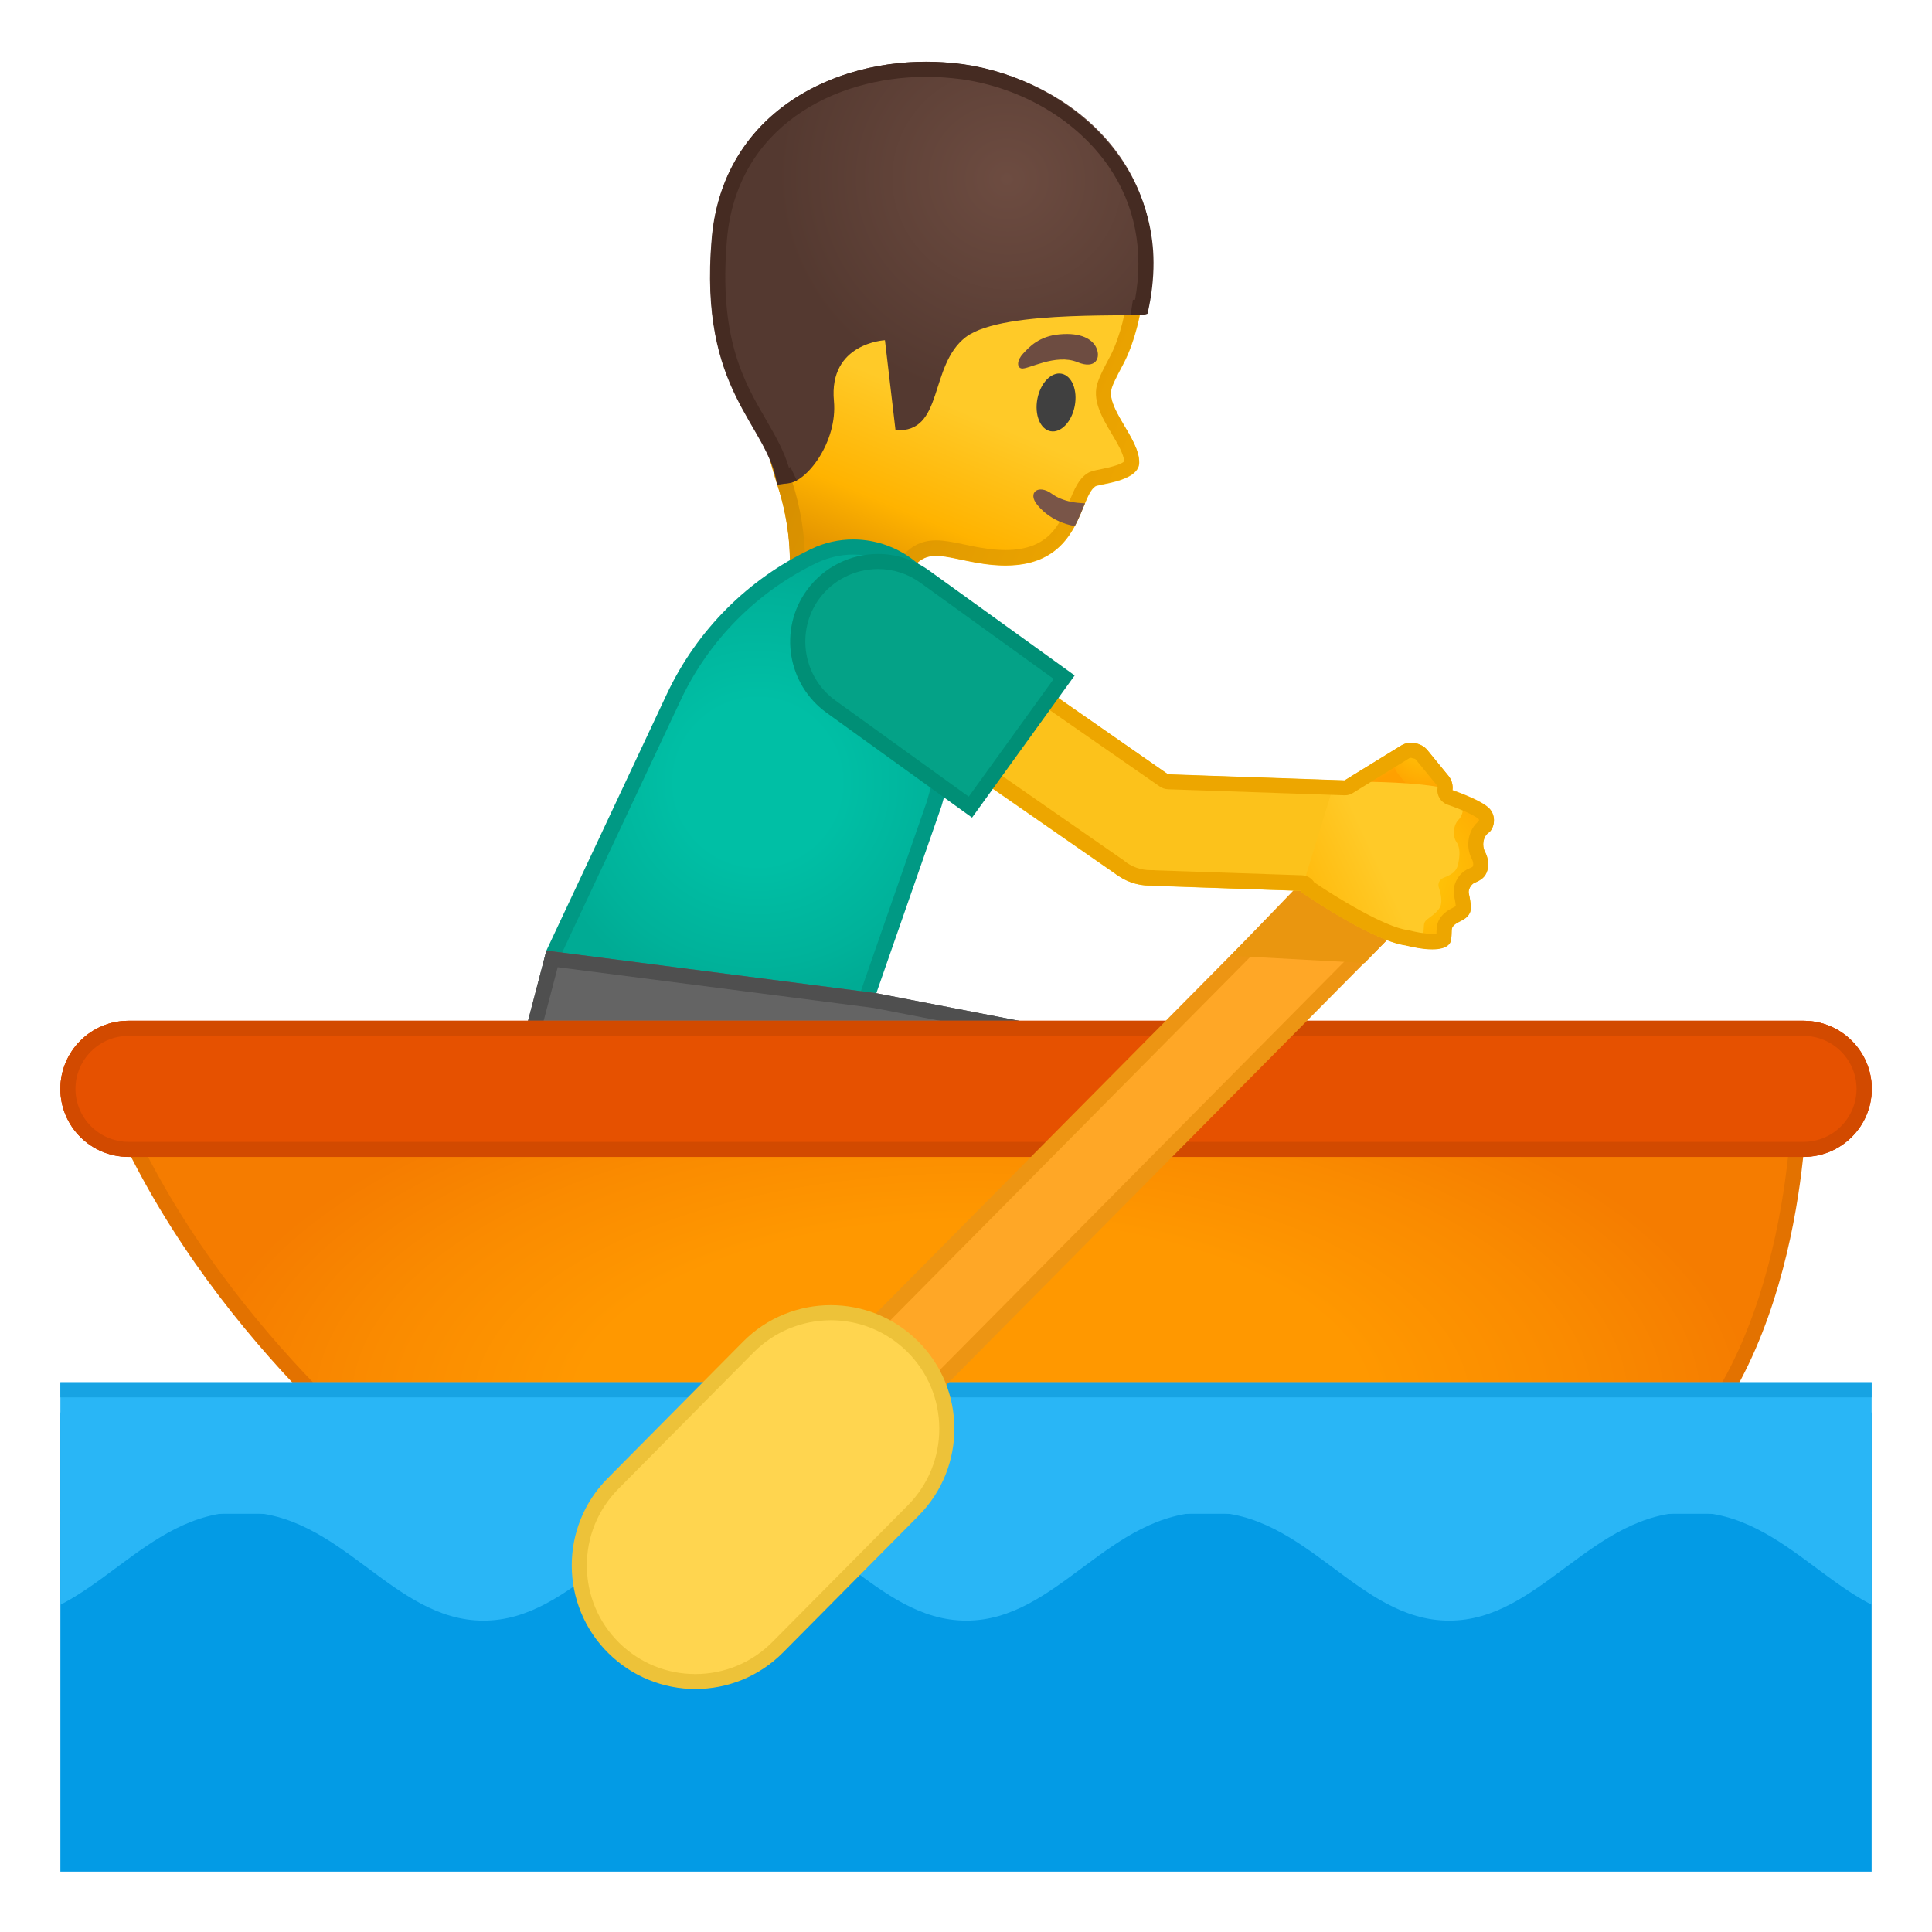 <svg enable-background="new 0 0 128 128" viewBox="0 0 128 128" xmlns="http://www.w3.org/2000/svg" xmlns:xlink="http://www.w3.org/1999/xlink"><defs><rect id="i" x="4" y="4" width="120" height="120"/></defs><clipPath id="a"><use xlink:href="#i"/></clipPath><g clip-path="url(#a)"><linearGradient id="h" x1="-108.29" x2="-108.29" y1="39.245" y2="65.497" gradientTransform="matrix(-.923 -.384 -.384 .923 -18.609 -65.054)" gradientUnits="userSpaceOnUse"><stop stop-color="#FFCA28" offset=".545"/><stop stop-color="#FFB300" offset=".834"/><stop stop-color="#E59600" offset=".995"/></linearGradient><path d="m53.25 7.73c3.92-3.62 10.48-3.51 15.4-1.44 5.5 2.32 7.59 7.19 7.15 12.62-0.16 1.97-0.67 3.84-1.32 5.11-0.08 0.15-0.67 1.24-0.79 1.61-0.55 1.36 1.84 3.42 1.79 5.05-0.04 1.23-2.67 1.39-2.91 1.55-1.21 0.82-0.91 6.24-7.73 5.08-2.38-0.4-3.45-1.04-4.5 0.5l-0.99 4.5-7.62-1.01s1.5-3.88-0.23-9.17c-0.82-2.5-1.28-5.4-2.76-7.94-2.95-5.05 1.24-13.45 4.51-16.46z" fill="url(#h)"/><linearGradient id="g" x1="75.706" x2="47.283" y1="30.241" y2="18.416" gradientUnits="userSpaceOnUse"><stop stop-color="#EDA600" offset="0"/><stop stop-color="#D18900" offset=".871"/></linearGradient><path d="m61.56 5.84c2.23 0 4.61 0.49 6.69 1.37 6.3 2.66 6.8 8.42 6.54 11.61-0.14 1.76-0.6 3.53-1.21 4.73l-0.07 0.13c-0.38 0.71-0.65 1.25-0.76 1.59-0.45 1.18 0.26 2.39 0.9 3.46 0.38 0.64 0.81 1.37 0.83 1.84-0.17 0.17-0.71 0.35-1.61 0.53-0.41 0.08-0.64 0.13-0.86 0.28-0.56 0.38-0.83 1.04-1.15 1.8-0.63 1.53-1.34 3.26-4.25 3.26-0.49 0-1.03-0.05-1.61-0.15-0.44-0.07-0.83-0.16-1.18-0.23-0.67-0.14-1.25-0.26-1.8-0.26-1.05 0-1.85 0.45-2.51 1.42-0.07 0.11-0.12 0.22-0.15 0.35l-0.79 3.6-5.57-0.73c0.36-1.63 0.71-4.78-0.55-8.64-0.23-0.71-0.43-1.45-0.65-2.24-0.53-1.96-1.09-3.99-2.2-5.89-2.64-4.52 1.3-12.41 4.33-15.21 2.34-2.16 5.44-2.62 7.63-2.62m0-1c-3.1 0-6.12 0.86-8.31 2.88-3.27 3.02-7.46 11.41-4.51 16.45 1.48 2.54 1.95 5.44 2.76 7.94 1.73 5.29 0.23 9.17 0.23 9.17l7.62 1.01 0.99-4.5c0.51-0.74 1.02-0.98 1.68-0.98 0.71 0 1.59 0.27 2.82 0.48 0.65 0.11 1.24 0.16 1.77 0.16 5 0 4.86-4.5 5.95-5.24 0.24-0.16 2.87-0.32 2.91-1.55 0.05-1.63-2.34-3.69-1.79-5.05 0.11-0.36 0.71-1.45 0.79-1.61 0.64-1.26 1.16-3.14 1.32-5.11 0.44-5.42-1.65-10.3-7.15-12.62-2.16-0.9-4.65-1.43-7.08-1.43z" fill="url(#g)"/><radialGradient id="f" cx="-149.09" cy="-1.731" r="14.631" gradientTransform="matrix(-1.013 -.23 -.227 .974 -84.709 -20.737)" gradientUnits="userSpaceOnUse"><stop stop-color="#6D4C41" offset="0"/><stop stop-color="#543930" offset="1"/></radialGradient><path d="m59.33 28.5-0.7-5.96s-3.74 0.18-3.38 4.03c0.25 2.71-1.82 5.39-3.05 5.45l-0.72 0.09c-0.6-4.07-5.21-6.03-4.33-16.3 0.76-8.91 9.26-12.6 16.68-11.54 7.11 1.01 14.33 6.97 12.14 16.5-0.08 0.33-9.43-0.36-11.98 1.56-2.48 1.9-1.42 6.38-4.66 6.17z" fill="url(#f)"/><defs><path id="e" d="m53.6 21.33-1.28 9.51 0.47 0.99s-0.4 0.17-0.57 0.18l-0.72 0.09c-0.6-4.07-5.21-6.03-4.33-16.3 0.76-8.91 9.26-12.6 16.68-11.54 7.11 1.01 14.38 7.33 12.18 16.54-0.02 0.07-1.12 0.05-1.12 0.05l0.23-1.53-10.95-0.49-10.59 2.5z"/></defs><clipPath id="d"><use xlink:href="#e"/></clipPath><g clip-path="url(#d)"><path d="m61.36 5.09c0.79 0 1.58 0.06 2.35 0.16 4.01 0.57 7.65 2.73 9.75 5.79 1.74 2.53 2.33 5.57 1.74 8.82-0.35 0.01-0.81 0.01-1.24 0.02-4.29 0.04-8.64 0.21-10.55 1.65-1.33 1.01-1.83 2.56-2.23 3.8-0.37 1.15-0.61 1.73-0.98 2l-0.57-4.91c-0.06-0.51-0.49-0.88-0.99-0.88h-0.05c-0.08 0-2.07 0.12-3.34 1.58-0.79 0.91-1.12 2.1-0.99 3.54 0.19 2.09-1.32 4.05-1.99 4.33-0.33-1.13-0.91-2.13-1.51-3.17-1.48-2.54-3.15-5.43-2.6-11.92 0.63-7.47 7.08-10.81 13.2-10.81m0-1c-6.72 0-13.52 3.79-14.2 11.72-0.87 10.27 3.74 12.24 4.33 16.3l0.72-0.09c1.22-0.06 3.3-2.74 3.05-5.45-0.36-3.84 3.38-4.03 3.38-4.03l0.7 5.96c0.07 0 0.14 0.01 0.21 0.01 2.98 0 2.02-4.32 4.46-6.18 2.54-1.93 11.94-1.23 12.02-1.56 2.18-9.41-5.07-15.5-12.18-16.51-0.82-0.11-1.66-0.17-2.49-0.17z" fill="#452B22"/></g><path d="m69.31 31 2.49 1.03s-0.55 1.12-0.82 1.57c-1.44 2.43-3.88 4.77-8.44 3.37-0.41-0.13 3.65-5.34 3.65-5.34l3.12-0.63z" fill="none"/><defs><path id="c" d="m53.25 7.73c3.92-3.62 10.48-3.51 15.4-1.44 6.8 2.87 8.72 9.11 6.75 16.01 0 0-1.14 2.79-1.51 4-0.95 2.33 1.19 2.31 1.25 4.23 0.06 1.81-2.33 1.53-2.57 1.69-1.21 0.82-0.91 6.24-7.73 5.08-2.38-0.4-3.45-1.04-4.5 0.5l-2.22 4.38-6.39-0.89s1.34-9.69-3-17.11c-2.94-5.04 1.25-13.44 4.52-16.45z"/></defs><clipPath id="o"><use xlink:href="#c"/></clipPath><g clip-path="url(#o)"><path d="m76.3 33.42c-2 1.74-5.7 2.27-7.56 0.05-0.71-0.84 0.06-1.41 0.94-0.76 1.43 1.06 4.42 0.71 5.69-0.38 0.83-0.72 1.76 0.37 0.93 1.09z" fill="#795548"/></g><ellipse transform="matrix(.189 -.982 .982 .189 30.55 90.344)" cx="69.98" cy="26.67" rx="1.94" ry="1.26" fill="#404040"/><path d="m71.4 24c1.19 0.49 1.56-0.29 1.22-0.99-0.25-0.51-0.95-0.99-2.41-0.86-1.38 0.12-2.02 0.84-2.43 1.28s-0.42 0.91-0.11 0.98c0.41 0.1 2.26-1.02 3.73-0.41z" fill="#6D4C41"/></g><g clip-path="url(#a)"><radialGradient id="n" cx="50.208" cy="51.836" r="14.87" gradientUnits="userSpaceOnUse"><stop stop-color="#00BFA5" offset=".364"/><stop stop-color="#00B29A" offset=".812"/><stop stop-color="#00AB94" offset="1"/></radialGradient><path d="m36.1 65.44 0.59-2.34 7.95-16.9c1.92-4.09 5.23-7.42 9.31-9.36 0.82-0.39 1.69-0.59 2.59-0.59 2.29 0 4.42 1.33 5.41 3.39l2.38 4.94-2.44 8.69-4.31 12.37-0.42 1.79-21.06-1.99z" fill="url(#n)"/><path d="m56.53 36.74c2.1 0 4.05 1.22 4.96 3.11l2.3 4.77-2.38 8.47-4.31 12.38c-0.01 0.03-0.02 0.07-0.03 0.1l-0.31 1.32-20.04-1.89 0.43-1.69 7.94-16.91c1.87-3.99 5.09-7.23 9.07-9.13 0.75-0.34 1.55-0.53 2.37-0.53m0-1c-0.94 0-1.9 0.2-2.8 0.64-4.14 1.97-7.54 5.33-9.55 9.6l-7.98 17-0.73 2.91 22.08 2.08 0.51-2.17 4.32-12.4 2.49-8.87-2.46-5.11c-1.14-2.32-3.46-3.68-5.88-3.68z" fill="#009984"/></g><polygon points="34.64 68.94 36.2 62.98 58.05 65.8 74.29 68.94 74.29 72.73 34.64 72.73" clip-path="url(#a)" fill="#646464"/><g clip-path="url(#a)"><path d="m36.95 64.08 20.94 2.7 15.4 2.98v1.97h-37.65v-2.66l1.31-4.99m-0.75-1.1-1.56 5.96v3.79h39.65v-3.79l-16.24-3.14-21.85-2.82z" fill="#4F4F4F"/></g><g clip-path="url(#a)"><radialGradient id="b" cx="64.383" cy="92.888" r="52.144" gradientTransform="matrix(1 0 0 .461 0 50.116)" gradientUnits="userSpaceOnUse"><stop stop-color="#FF9800" offset=".5"/><stop stop-color="#FA8B00" offset=".765"/><stop stop-color="#F57C00" offset=".995"/></radialGradient><path d="m7.61 73.15h111.59s-0.13 17.86-10.14 24.98h-81.9s-13.2-9.91-19.55-24.98z" fill="url(#b)" stroke="#E37200" stroke-miterlimit="10"/><path d="m119.49 76.64h-110.98c-2.49 0-4.51-2.01-4.51-4.5s2.02-4.51 4.51-4.51h110.99c2.49 0 4.51 2.02 4.51 4.51-0.01 2.49-2.03 4.5-4.52 4.5z" fill="#DB5E2C"/><path d="m119.49 76.64h-110.98c-2.49 0-4.51-2.01-4.51-4.5s2.02-4.51 4.51-4.51h110.99c2.49 0 4.51 2.02 4.51 4.51-0.01 2.49-2.03 4.5-4.52 4.5z" fill="#E65100"/><path d="m119.49 68.63c1.93 0 3.51 1.57 3.51 3.51 0 1.93-1.57 3.51-3.51 3.51h-110.98c-1.94-0.01-3.51-1.58-3.51-3.51s1.57-3.51 3.51-3.51h110.98m0-1h-110.98c-2.49 0-4.51 2.02-4.51 4.51s2.02 4.51 4.51 4.51h110.99c2.49 0 4.51-2.02 4.51-4.51-0.01-2.49-2.03-4.51-4.52-4.51z" fill="#D24A00"/></g><rect y="93.58" width="127.93" height="34.42" clip-path="url(#a)" fill="#039BE5"/><g clip-path="url(#a)"><g fill="#29B6F6"><path d="m0.03 107.36c6.06 0 9.43-7.19 16-7.19h-16v7.19z"/><path d="m16.03 100.18c6.57 0 9.93 7.19 16 7.19s9.43-7.19 16-7.19h-32z"/><path d="m48.02 100.18c6.57 0 9.93 7.19 16 7.19 6.06 0 9.43-7.19 16-7.19h-32z"/><path d="m80.01 100.18c6.57 0 9.93 7.19 16 7.19 6.06 0 9.43-7.19 16-7.19h-32z"/><path d="m112 100.18c6.57 0 9.93 7.19 16 7.19v-7.19h-16z"/></g><rect y="91.58" width="128" height="8.71" fill="#29B6F6"/><path d="m127 92.58v34.42h-126v-34.42h126m1-1h-128v36.42h128v-36.42z" fill="#17A3E3"/></g><g clip-path="url(#a)"><rect transform="matrix(.704 -.711 .711 .704 -30.517 75.505)" x="51.27" y="71.52" width="47.99" height="5.65" fill="#FFA726"/><path d="m90.15 56.01 3.3 3.27-33.07 33.39-3.3-3.27 33.07-33.39m-0.01-1.41-34.48 34.81 4.72 4.68 34.48-34.81-4.72-4.68z" fill="#ED9513"/></g><polygon points="90.41 63.8 81.53 63.32 91.39 53.08 96.66 57.37" clip-path="url(#a)" fill="#EA960F"/><g clip-path="url(#a)"><path d="m46.08 111.41c-2.04 0-3.96-0.79-5.41-2.23-3.01-2.98-3.04-7.86-0.05-10.88l8.97-9.05c1.46-1.47 3.4-2.28 5.46-2.28 2.04 0 3.96 0.79 5.41 2.23 3.01 2.98 3.04 7.86 0.05 10.88l-8.97 9.05c-1.45 1.47-3.4 2.28-5.46 2.28z" fill="#FFD54F"/><path d="m55.04 87.47c1.91 0 3.7 0.74 5.06 2.08 1.36 1.35 2.12 3.15 2.13 5.08 0.01 1.92-0.73 3.73-2.08 5.1l-8.97 9.05c-1.36 1.37-3.18 2.13-5.11 2.13-1.91 0-3.7-0.74-5.06-2.08-1.36-1.35-2.12-3.15-2.13-5.08-0.01-1.92 0.73-3.73 2.08-5.1l8.97-9.05c1.36-1.37 3.18-2.12 5.11-2.13m0-1c-2.11 0-4.22 0.81-5.82 2.43l-8.97 9.05c-3.18 3.21-3.16 8.4 0.06 11.58 1.6 1.58 3.68 2.37 5.76 2.37 2.11 0 4.22-0.81 5.82-2.43l8.97-9.05c3.18-3.21 3.16-8.4-0.06-11.58-1.59-1.58-3.67-2.37-5.76-2.37z" fill="#EDC239"/></g><g clip-path="url(#a)"><line x1="98.2" x2="96.51" y1="55.83" y2="55.14" fill="none"/><radialGradient id="m" cx="-646.16" cy="-143.92" r="8.68" gradientTransform="matrix(.077 -.314 -.498 .19 69.776 -126.5)" gradientUnits="userSpaceOnUse"><stop stop-color="#FFC107" offset="0"/><stop stop-color="#FFA000" offset="1"/></radialGradient><path d="m88.42 53.59c-0.36-0.59-0.18-1.36 0.41-1.73l4.01-2.47c0.59-0.36 1.36-0.18 1.73 0.41 0.36 0.59 0.18 1.36-0.41 1.73l-4.02 2.47c-0.59 0.37-1.36 0.18-1.72-0.41z" fill="url(#m)"/><radialGradient id="l" cx="272.52" cy="402.27" r="10.65" gradientTransform="matrix(-.271 .027 .138 .327 111.98 -89.398)" gradientUnits="userSpaceOnUse"><stop stop-color="#FFC107" offset="0"/><stop stop-color="#FFA000" offset="1"/></radialGradient><path d="m95.78 53.16c-0.54 0.44-1.33 0.36-1.76-0.18l-1.39-1.7c-0.44-0.54-0.36-1.33 0.18-1.76 0.54-0.44 1.33-0.36 1.76 0.18l1.39 1.7c0.44 0.53 0.36 1.32-0.18 1.76z" fill="url(#l)"/></g><rect transform="matrix(.034 -.999 .999 .034 24.831 136.07)" x="79.12" y="48.84" width="7.41" height="12.69" clip-path="url(#a)" fill="#FCC21B"/><g clip-path="url(#a)"><radialGradient id="k" cx="-96.785" cy="-81.355" r="10.38" gradientTransform="matrix(.163 -.857 .885 .169 180.71 -11.277)" gradientUnits="userSpaceOnUse"><stop stop-color="#FFC107" offset=".26"/><stop stop-color="#FFA000" offset="1"/></radialGradient><path d="m90.75 53.29-1.69 5.89 3.7 3.34s2.68 0.82 3.28-0.03c0.2-0.28 0.08-0.9 0.18-1.07 0.25-0.43 0.88-0.39 1.16-0.96 0.14-0.28 0.01-0.93-0.07-1.3-0.05-0.24 0.15-0.59 0.37-0.69 0.48-0.2 0.72-0.39 0.85-0.79 0.14-0.41 0.06-0.86-0.15-1.27-0.21-0.4-0.13-1 0.24-1.26 0.32-0.22 0.56-0.96 0.11-1.53-0.5-0.63-2.77-1.37-2.77-1.37l-5.21 1.04z" fill="url(#k)"/></g><g clip-path="url(#a)"><linearGradient id="j" x1="-101.23" x2="-96.27" y1="-89.952" y2="-82.838" gradientTransform="matrix(.163 -.857 .882 .168 180.09 -11.394)" gradientUnits="userSpaceOnUse"><stop stop-color="#FFB300" offset="0"/><stop stop-color="#FFCA28" offset="1"/></linearGradient><path d="m88.43 51.79-2.24 7.29s7.28 5.04 8.05 3.13c0.06-0.15 0.09-0.68 0.1-0.9 0.01-0.25 0.15-0.36 0.36-0.51 0.33-0.24 0.7-0.54 0.77-0.88s-0.03-0.78-0.15-1.14c-0.08-0.25 0.06-0.52 0.31-0.62 0.54-0.22 0.88-0.39 0.99-0.98 0.09-0.47 0.14-1.01-0.13-1.4-0.28-0.42-0.2-1.14 0.16-1.49 0.2-0.19 0.45-0.78 0.15-1.52-0.47-1.14-8.37-0.98-8.37-0.98z" fill="url(#j)"/></g><rect transform="matrix(.57 -.821 .821 .57 -11.541 79.29)" x="66.33" y="43.18" width="7.41" height="14.99" clip-path="url(#a)" fill="#FCC21B"/><circle cx="76.21" cy="54.93" r="3.75" clip-path="url(#a)" fill="#FCC21B"/><g clip-path="url(#a)"><path d="m66.24 44.75 10.6 7.36c0.16 0.11 0.34 0.17 0.54 0.18l11.7 0.4h0.03c0.19 0 0.37-0.05 0.52-0.15l3.73-2.3c0.02-0.01 0.05-0.03 0.11-0.03 0.02 0 0.04 0 0.06 0.01h0.01c0.01 0 0.02 0.01 0.02 0.01 0.03 0.01 0.06 0.02 0.09 0.02 0.05 0.01 0.12 0.03 0.15 0.07l1.39 1.7c0.04 0.05 0.06 0.12 0.05 0.2-0.07 0.47 0.21 0.93 0.66 1.09 1.27 0.44 1.93 0.82 2.06 0.95 0.04 0.05 0.03 0.11 0.02 0.14-0.7 0.55-0.91 1.64-0.48 2.48 0.1 0.19 0.13 0.37 0.09 0.49-0.01 0.03-0.02 0.05-0.02 0.05-0.01 0.01-0.06 0.05-0.26 0.13-0.69 0.28-1.13 1.12-0.97 1.83 0.08 0.35 0.1 0.55 0.11 0.66-0.05 0.03-0.12 0.06-0.17 0.09-0.26 0.13-0.66 0.34-0.92 0.78-0.17 0.29-0.18 0.59-0.19 0.86v0.08c-0.07 0.01-0.16 0.02-0.28 0.02-0.53 0-1.18-0.14-1.52-0.23-0.04-0.01-0.07-0.02-0.11-0.02-1.53-0.2-4.76-2.19-6.2-3.17-0.01-0.01-0.02-0.02-0.02-0.04-0.18-0.25-0.47-0.41-0.78-0.42l-9.74-0.33c-0.05-0.01-0.1-0.01-0.15-0.01h-0.04-0.11c-0.63 0-1.25-0.22-1.73-0.61-0.02-0.02-0.04-0.03-0.06-0.05l-11.25-7.82 3.06-4.42m-0.25-1.39-4.23 6.09 12.08 8.39c0.65 0.53 1.48 0.83 2.36 0.83h0.15v0.01l9.86 0.34-0.02 0.08s4.69 3.24 6.94 3.54c0.42 0.1 1.13 0.26 1.76 0.26 0.5 0 0.95-0.1 1.15-0.38s0.08-0.9 0.18-1.07c0.25-0.43 0.88-0.39 1.16-0.96 0.14-0.28 0.01-0.93-0.07-1.3-0.05-0.24 0.15-0.59 0.37-0.69 0.48-0.2 0.72-0.39 0.85-0.79 0.14-0.41 0.06-0.86-0.15-1.27-0.21-0.4-0.13-1 0.24-1.26 0.32-0.22 0.56-0.96 0.11-1.53-0.39-0.5-1.91-1.07-2.51-1.28 0.05-0.34-0.03-0.69-0.26-0.97l-1.39-1.7c-0.19-0.23-0.45-0.36-0.72-0.42-0.04-0.01-0.08-0.03-0.12-0.04h-0.03c-0.08-0.01-0.16-0.02-0.24-0.02-0.22 0-0.44 0.05-0.64 0.18l-3.73 2.3-11.7-0.4-11.4-7.94z" fill="#EDA600"/></g><g clip-path="url(#a)"><path d="m55.06 46.82c-1.15-0.83-1.91-2.06-2.14-3.46s0.11-2.8 0.94-3.96c1-1.38 2.61-2.2 4.31-2.2 1.12 0 2.19 0.35 3.1 1l9.23 6.66-6.21 8.61-9.23-6.65z" fill="#04A287"/><path d="m58.17 37.7c1.01 0 1.98 0.31 2.81 0.91l8.83 6.37-5.63 7.8-8.83-6.37c-2.15-1.55-2.64-4.56-1.09-6.72 0.9-1.24 2.36-1.99 3.91-1.99m0-1c-1.8 0-3.58 0.84-4.72 2.41-1.88 2.6-1.29 6.23 1.31 8.11l9.64 6.95 6.8-9.42-9.64-6.95c-1.03-0.74-2.21-1.1-3.39-1.1z" fill="#008F76"/></g></svg>
